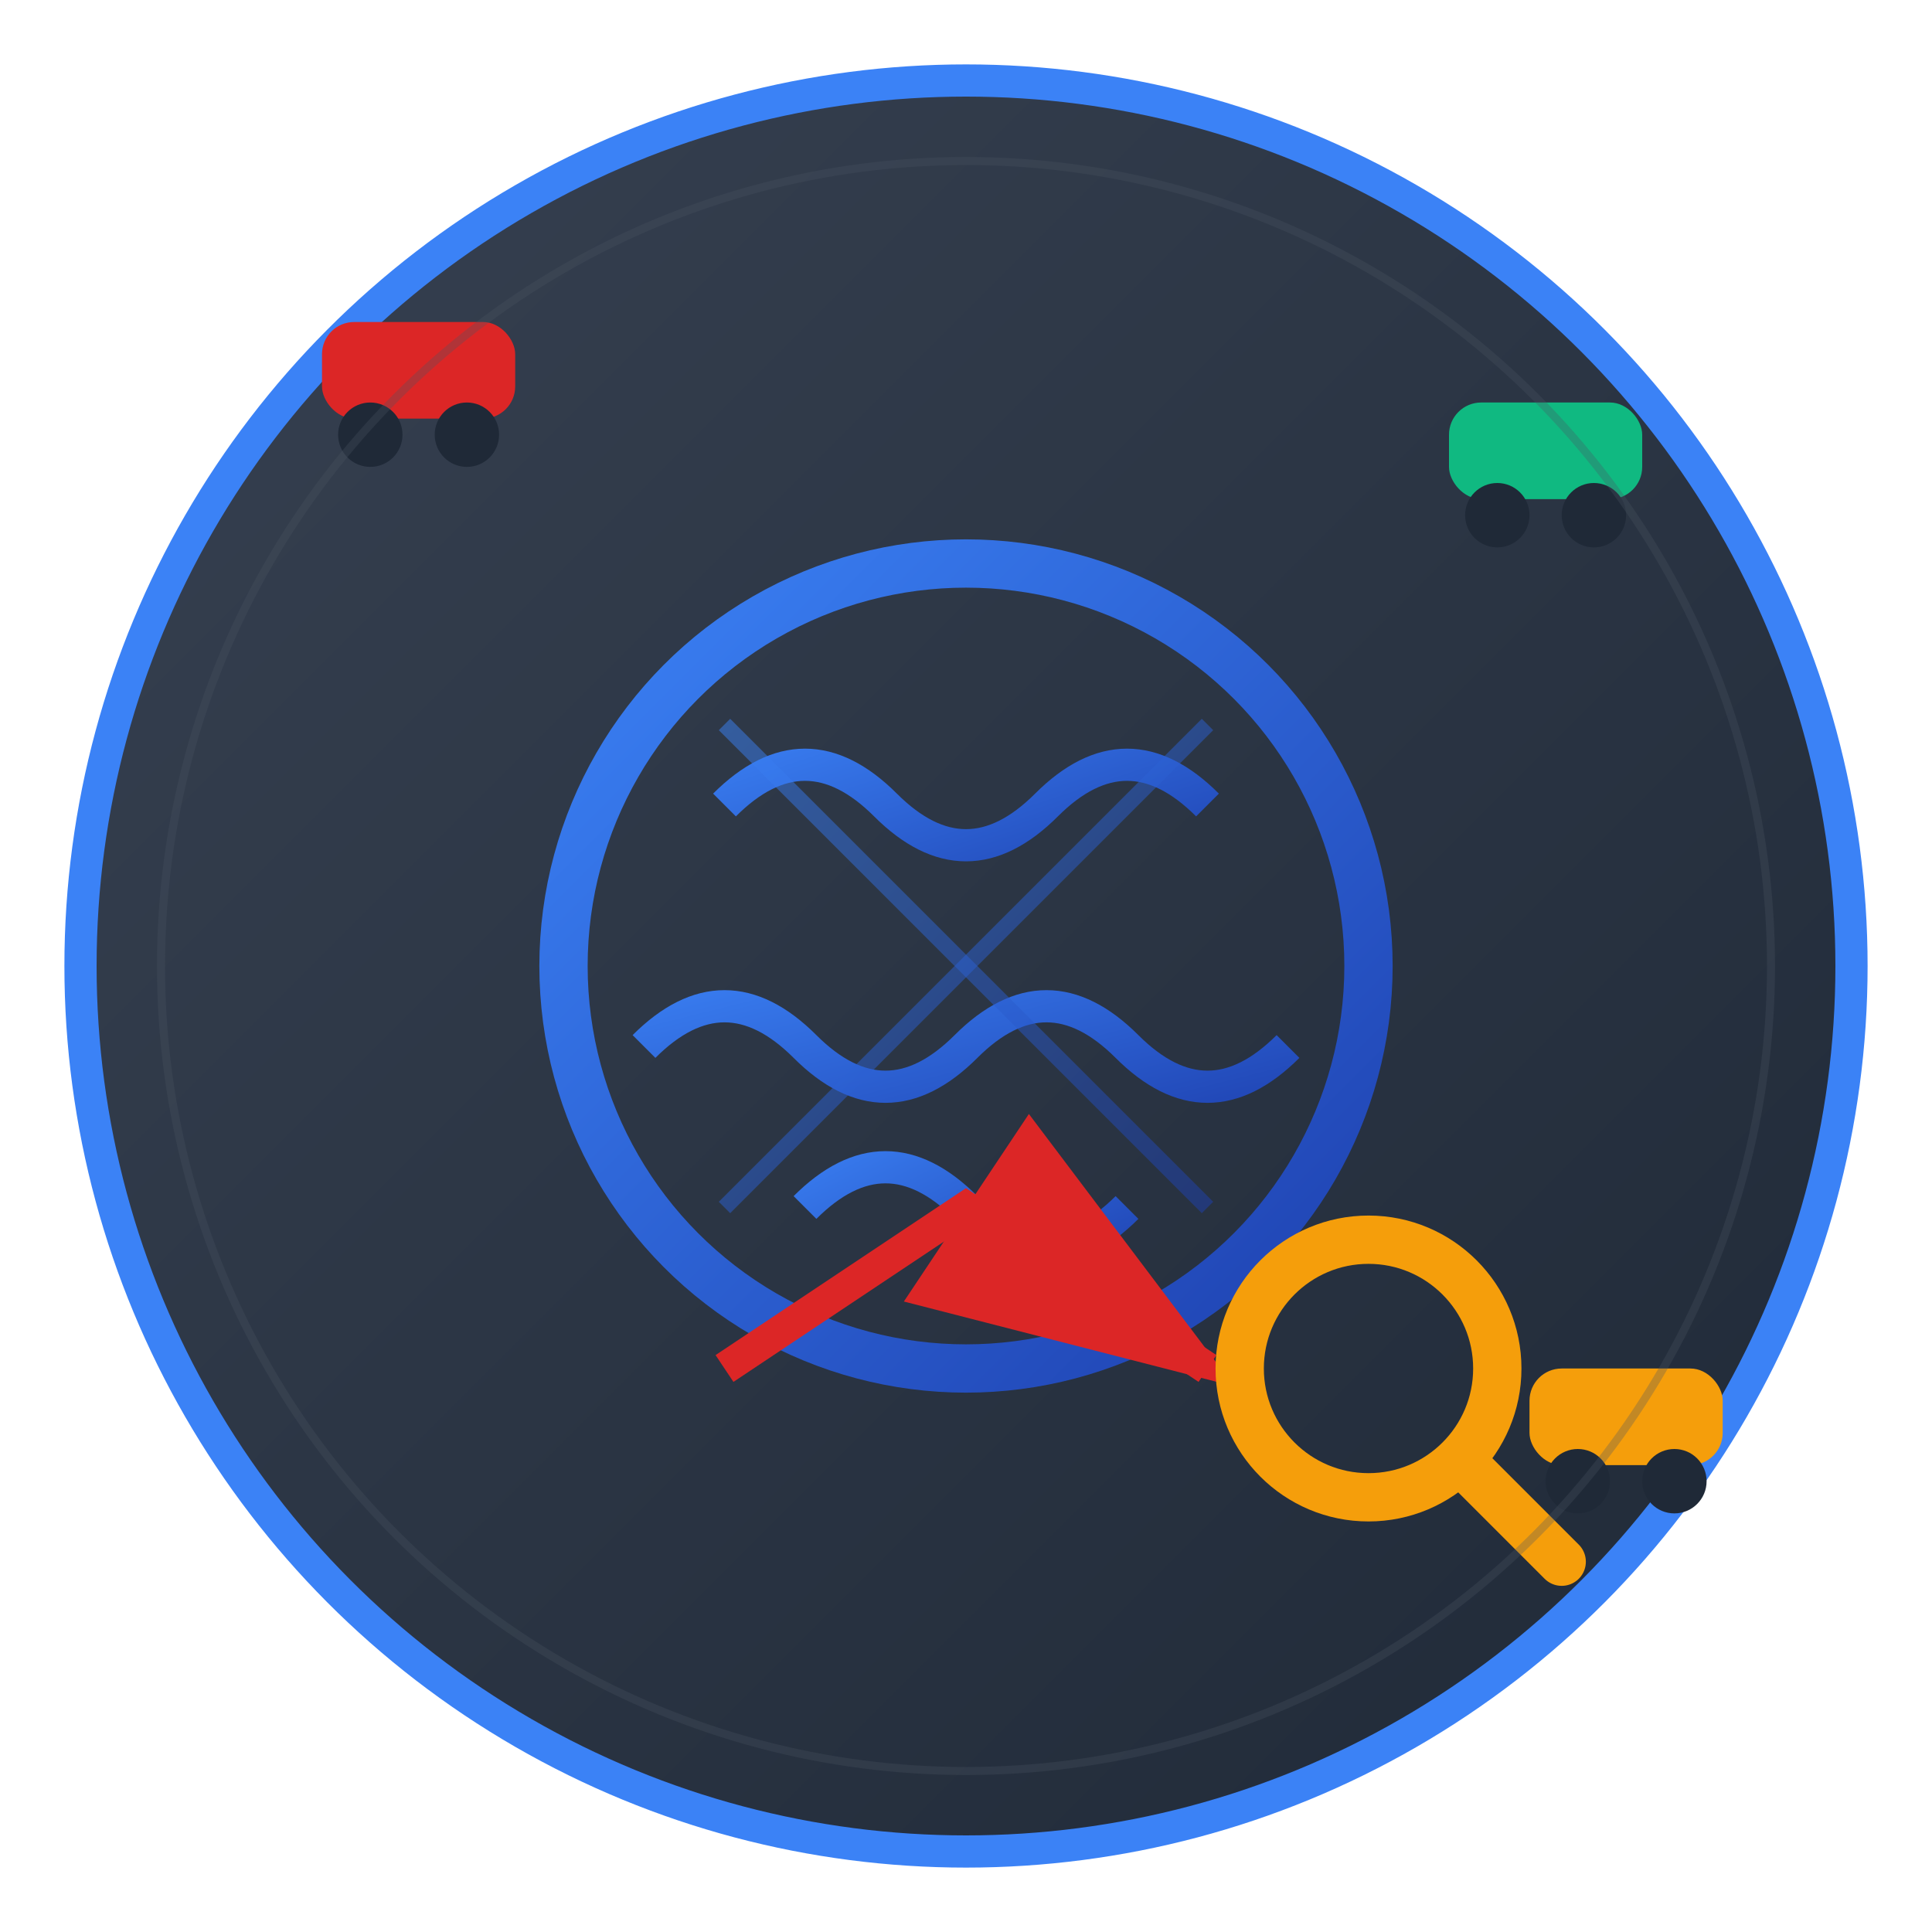 <svg width="120" height="120" viewBox="0 0 120 120" fill="none" xmlns="http://www.w3.org/2000/svg">
  <defs>
    <linearGradient id="globalGradient" x1="0%" y1="0%" x2="100%" y2="100%">
      <stop offset="0%" stop-color="#3b82f6"/>
      <stop offset="100%" stop-color="#1e40af"/>
    </linearGradient>
    <linearGradient id="bgGradient" x1="0%" y1="0%" x2="100%" y2="100%">
      <stop offset="0%" stop-color="#374151"/>
      <stop offset="100%" stop-color="#1f2937"/>
    </linearGradient>
  </defs>
  
  <!-- Фон -->
  <circle cx="60" cy="60" r="55" fill="url(#bgGradient)" stroke="#3b82f6" stroke-width="2"/>
  
  <!-- Глобус -->
  <g transform="translate(30, 30)">
    <circle cx="30" cy="30" r="25" fill="none" stroke="url(#globalGradient)" stroke-width="3"/>
    
    <!-- Континенты -->
    <path d="M15 20 Q20 15 25 20 Q30 25 35 20 Q40 15 45 20" 
          stroke="url(#globalGradient)" stroke-width="2" fill="none"/>
    <path d="M10 35 Q15 30 20 35 Q25 40 30 35 Q35 30 40 35 Q45 40 50 35" 
          stroke="url(#globalGradient)" stroke-width="2" fill="none"/>
    <path d="M20 45 Q25 40 30 45 Q35 50 40 45" 
          stroke="url(#globalGradient)" stroke-width="2" fill="none"/>
    
    <!-- Вертикальные линии -->
    <path d="M30 5 L30 55" stroke="url(#globalGradient)" stroke-width="1" opacity="0.5"/>
    <path d="M15 15 Q30 30 45 45" stroke="url(#globalGradient)" stroke-width="1" opacity="0.5"/>
    <path d="M45 15 Q30 30 15 45" stroke="url(#globalGradient)" stroke-width="1" opacity="0.5"/>
  </g>
  
  <!-- Автомобили по миру -->
  <g transform="translate(15, 15)">
    <!-- Автомобиль 1 (Европа) -->
    <rect x="5" y="5" width="12" height="6" rx="2" fill="#dc2626"/>
    <circle cx="8" cy="12" r="2" fill="#1f2937"/>
    <circle cx="14" cy="12" r="2" fill="#1f2937"/>
    
    <!-- Автомобиль 2 (США) -->
    <rect x="75" y="10" width="12" height="6" rx="2" fill="#10b981"/>
    <circle cx="78" cy="17" r="2" fill="#1f2937"/>
    <circle cx="84" cy="17" r="2" fill="#1f2937"/>
    
    <!-- Автомобиль 3 (Азия) -->
    <rect x="80" y="70" width="12" height="6" rx="2" fill="#f59e0b"/>
    <circle cx="83" cy="77" r="2" fill="#1f2937"/>
    <circle cx="89" cy="77" r="2" fill="#1f2937"/>
  </g>
  
  <!-- Стрелки поиска -->
  <g transform="translate(60, 85)">
    <path d="M-15 0 L0 -10 L15 0" stroke="#dc2626" stroke-width="2" fill="none" marker-end="url(#arrowhead)"/>
  </g>
  
  <!-- Лупа -->
  <g transform="translate(75, 75)">
    <circle cx="10" cy="10" r="8" fill="none" stroke="#f59e0b" stroke-width="3"/>
    <path d="M16 16 L22 22" stroke="#f59e0b" stroke-width="3" stroke-linecap="round"/>
  </g>
  
  <!-- Определение стрелки -->
  <defs>
    <marker id="arrowhead" markerWidth="10" markerHeight="7" refX="9" refY="3.5" orient="auto">
      <polygon points="0 0, 10 3.5, 0 7" fill="#dc2626"/>
    </marker>
  </defs>
  
  <!-- Декоративные элементы -->
  <circle cx="60" cy="60" r="50" fill="none" stroke="#4b5563" stroke-width="0.5" opacity="0.3"/>
</svg> 